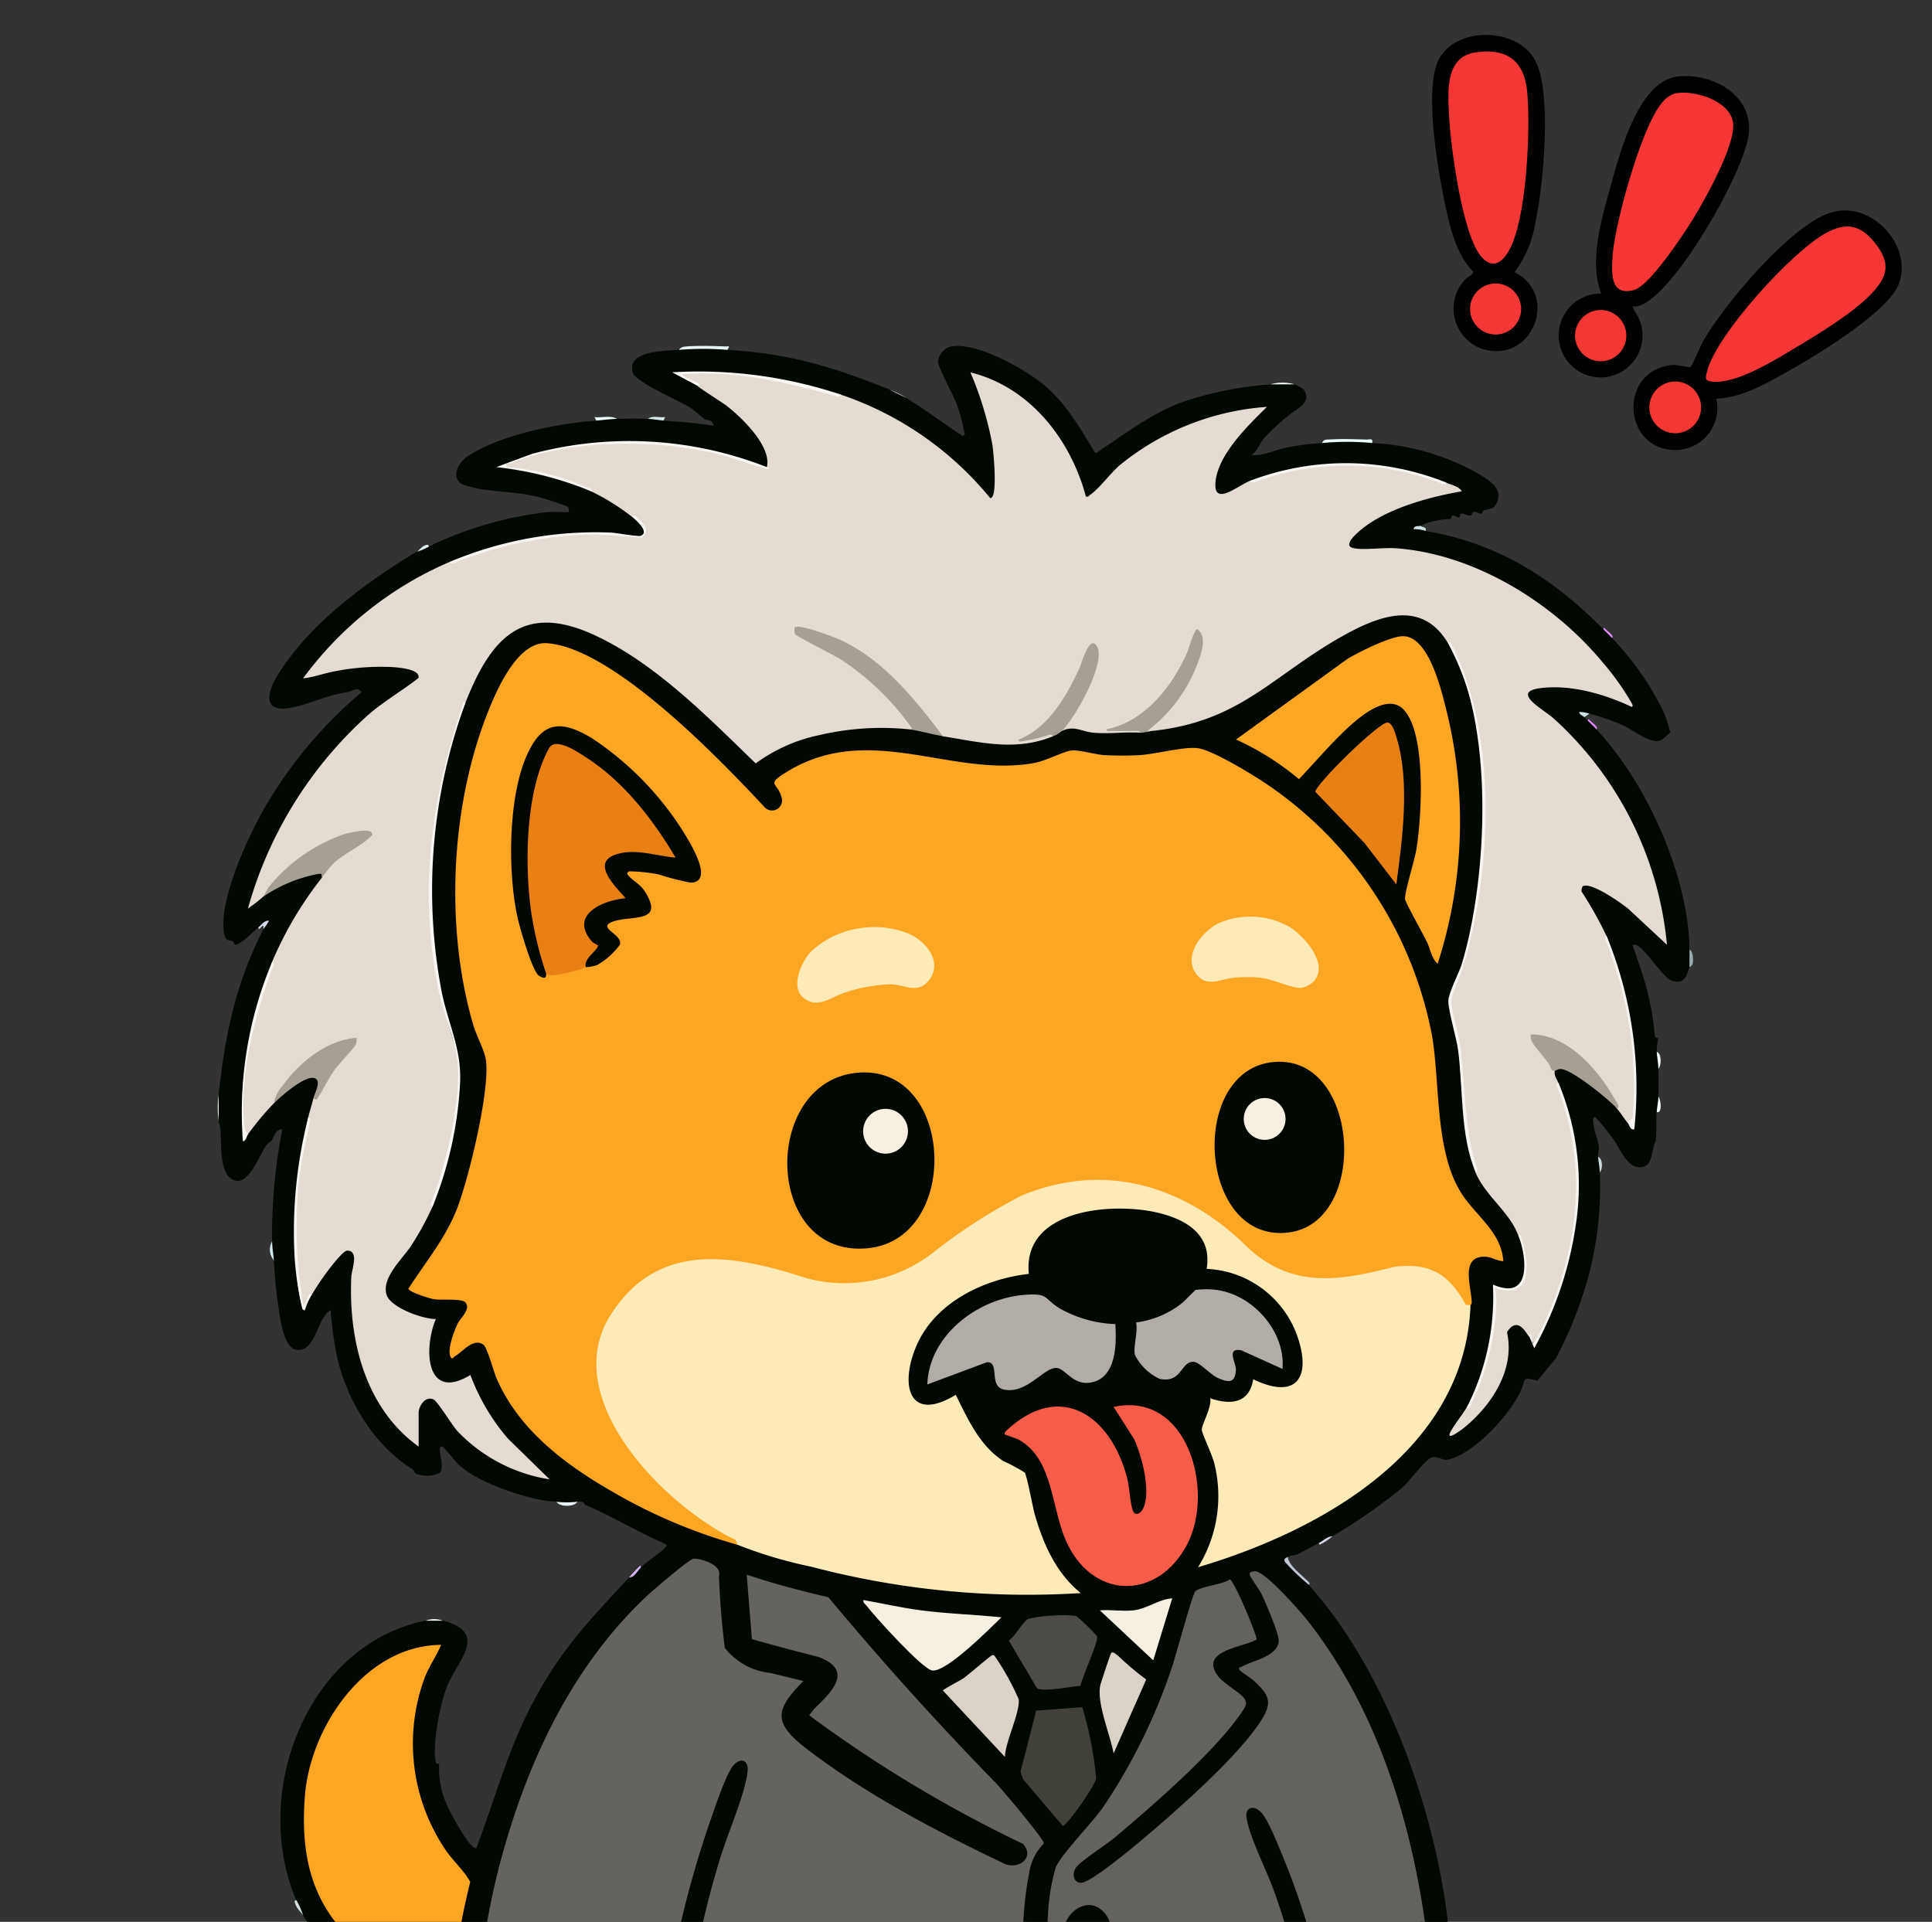 <svg xmlns="http://www.w3.org/2000/svg" xmlns:xlink="http://www.w3.org/1999/xlink" width="189" height="188" viewBox="0 0 189 188">
  <rect x="0" y="0" width="189" height="188" fill="#333333" stroke="none"/>
  <defs>
    <clipPath id="clip-path">
      <rect id="Rechteck_5340" data-name="Rechteck 5340" width="189" height="188" transform="translate(16646.992 -676.499)" fill="#ecd7f8"/>
    </clipPath>
  </defs>
  <g id="Gruppe_maskieren_212" data-name="Gruppe maskieren 212" transform="translate(-16646.992 676.499)" clip-path="url(#clip-path)">
    <g id="Gruppe_12147" data-name="Gruppe 12147">
      <g id="Gruppe_12119" data-name="Gruppe 12119">
        <g id="Gruppe_12017" data-name="Gruppe 12017" transform="translate(16799.445 -669.058)">
          <path id="Pfad_28211" data-name="Pfad 28211" d="M889,50.3c.209.578.572.9.763,1.528a4.1,4.1,0,1,1-3.824-2.781c-1.2-3.113,0-7.177.874-10.316.892-3.225,2.715-10.462,6.6-10.914,3.352-.39,7.379,1.772,6.966,5.577-.4,3.7-7.117,15.474-10.589,16.8a1.657,1.657,0,0,1-.8.109Z" transform="translate(-881.755 -27.769)"/>
          <path id="Pfad_28212" data-name="Pfad 28212" d="M924.143,39.1c1.867-.38,5.4.679,5.708,2.854.3,2.09-2.764,7.573-3.945,9.474-.926,1.491-4.207,6.487-5.754,6.9-2.292.607-2.187-1.573-2.095-3.207.177-3.13,2.849-12.878,4.876-15.143a2.567,2.567,0,0,1,1.21-.876Z" transform="translate(-912.766 -37.396)" fill="#f43735"/>
          <circle id="Ellipse_125" data-name="Ellipse 125" cx="2.508" cy="2.508" r="2.508" transform="translate(1.629 22.883)" fill="#f33834"/>
        </g>
        <g id="Gruppe_12018" data-name="Gruppe 12018" transform="translate(16787.092 -673.082)">
          <path id="Pfad_28213" data-name="Pfad 28213" d="M804.528,23.2c4.5,2.282,1.625,9.122-3.229,7.472a4.152,4.152,0,0,1-1.573-6.78c.2-.217.811-.459.76-.742-1.766-1.818-2.338-4.615-2.842-7.037-.678-3.255-1.84-10.358-.691-13.345,1.417-3.684,7.979-3.7,9.684-.1,1.554,3.28.707,12.153-.093,15.8a10.876,10.876,0,0,1-2.016,4.723Z" transform="translate(-796.468 0.011)"/>
          <path id="Pfad_28214" data-name="Pfad 28214" d="M810.138,11.249c3.065-.443,4.762.846,5.035,3.927.319,3.574-.045,12.367-1.782,15.451-.653,1.16-1.565,1.86-2.664.671-1.9-2.05-3.048-10.846-3.2-13.763-.12-2.363-.458-5.845,2.606-6.287Z" transform="translate(-805.865 -9.545)" fill="#f33734"/>
          <circle id="Ellipse_126" data-name="Ellipse 126" cx="2.497" cy="2.497" r="2.497" transform="translate(3.712 24.314)" fill="#f33835"/>
        </g>
        <g id="Gruppe_12019" data-name="Gruppe 12019" transform="translate(16806.787 -655.911)">
          <path id="Pfad_28215" data-name="Pfad 28215" d="M940.534,136.938a4.108,4.108,0,0,1-4.5,4.989c-4.683-.482-4.973-7.728.161-8.29.516-.057,1.705.285,1.844.185.11-.078.962-2.073,1.175-2.447,2.047-3.614,8.5-11.3,12.413-12.61,4.043-1.357,8.234,3.243,6.732,7.01-1.1,2.747-8.225,7.043-10.917,8.545C945.3,135.517,943.046,136.811,940.534,136.938Z" transform="translate(-932.43 -118.522)"/>
          <path id="Pfad_28216" data-name="Pfad 28216" d="M997.643,135.851c-1.733,1.857-5.109,3.916-7.331,5.25-2.061,1.239-5.886,3.648-8.262,3.417-.813-.078-.726-.342-.529-1.086.95-3.587,8.3-11.654,11.58-13.442,1.985-1.084,3.371-.843,4.786.917,1.537,1.911,1.378,3.206-.245,4.944Z" transform="translate(-974.296 -127.771)" fill="#f43734"/>
          <circle id="Ellipse_127" data-name="Ellipse 127" cx="2.531" cy="2.531" r="2.531" transform="translate(1.554 16.733)" fill="#f33834"/>
        </g>
      </g>
      <g id="albert" transform="translate(16668.299 -642.664)">
        <path id="Pfad_30087" data-name="Pfad 30087" d="M144.493,750.95c.778-17.148,6.224-38.066,20.765-48.648.309-.224,1.112-.919,1.412-.933.121-.005,2.223.622,2.34.69.467.27.552,1.97.616,2.589.16,1.552-.052,4.34.415,5.658.671,1.884,6.267,2.589,8.019,3.2-1.822,2.134-3.895,3.3-1.091,5.728,3.839,3.328,11,7.329,15.595,9.708a34.238,34.238,0,0,0,5.023,2.409c1.009.174,1.894-.688,1.1-1.493a129.487,129.487,0,0,1-21.051-12.639c-.206-.2-.005-.283.088-.428,1.1-1.731,4.922-3.719.978-5.19-1.037-.386-6.331-1.457-6.67-1.849l-.545-7.044a75.309,75.309,0,0,0,8.557,2.49c5,6.521,11.03,12.15,16.492,18.256.636.712,4.872,5.669,4.78,6.135-.022.115-.719.815-.892,1.132-1.353,2.469-1.225,10.4-1.115,13.405l.513,6.825H165.577a3.908,3.908,0,0,1-.253-1.322c.324-8.1,2.82-16.671,5.526-24.15,1.225-2.917.938-5.936-1.029-1.355-3.391,7.9-4.824,16.782-6.12,25.409a5.3,5.3,0,0,1-.487,1.417H144.49Z" transform="translate(-120.122 -583.06)" fill="#65635f"/>
        <path id="Pfad_30088" data-name="Pfad 30088" d="M255.51,849.95a100.281,100.281,0,0,1,5.057-23.534c.43-1.218,1.559-4.657,2.277-5.482s1.511-.536,1.4.545c-.221,2.211-2.048,6.342-2.75,8.736a87.272,87.272,0,0,0-3.627,19.736Z" transform="translate(-212.415 -682.059)" fill="#010701"/>
        <g id="Gruppe_12145" data-name="Gruppe 12145" transform="translate(-0.005 0.003)">
          <path id="Pfad_30089" data-name="Pfad 30089" d="M67.789,5.116c1.876,1.171,3.644,2.481,5.479,3.711.344-.229.167-.255.14-.469A15.041,15.041,0,0,0,72.684,5.7c-.294-.823-1.867-3.7-1.828-4.17A1.8,1.8,0,0,1,71.962.1c2.5-.638,7.6,2.259,9.492,3.92,2.076,1.823,3.391,4.18,4.809,6.5,2.753-1.8,5.236-3.772,8.348-4.974a34.655,34.655,0,0,1,8.768-1.775,8.786,8.786,0,0,1,2.362,0,5.048,5.048,0,0,1,.857.45c.936,1.343-.644,1.9-1.451,2.591a22.928,22.928,0,0,0-2.37,2.181c-.4.464-.688,1.3-1.253,1.692,1.186.091,2.249-.487,3.4-.727a26.017,26.017,0,0,1,3.512-.452,15.155,15.155,0,0,1,4.693-.189c.071.007.137.088.2.189a23.46,23.46,0,0,1,10.511,3.068c1.024.638,2.41,1.481,1.616,2.9-.337.6-.749.445-1.2.622-.148.059-.135.324-.228.326-.211.007-.491-.229-.806-.179-.132.022-.039.368-.349.361-.275-.007-.609-.226-.837-.194-.113.015-.1.349-.2.361-.224.024-.481-.2-.648-.191-.1,0-.078.341-.2.356a7.323,7.323,0,0,0-2.932.665q-.025.228.506.506c7.031,1.193,12.442,4.6,17.374,9.615a1.6,1.6,0,0,1,.843.843,28.362,28.362,0,0,1,5.091,7.307,14.719,14.719,0,0,1,.616,1.945,9.7,9.7,0,0,1-.855.742c-1.081.481-2.652-.936-3.725-1.42a20.487,20.487,0,0,0-3.318-1.152.906.906,0,0,1-.83-.025c-.027-.017.649.1.324.363.113.116.226.224.337.337a1.6,1.6,0,0,1,.843.843c5.008,5.356,9.05,14.5,9.109,21.591a2,2,0,0,1,0,1.687c-.319.835-.425,1.714-1.737,1.314-.767-.233-2.394-2.8-3.232-3.347a.708.708,0,0,0-.6-.16c.43,1.334.938,2.653,1.3,4.011a26.115,26.115,0,0,1,.87,4.851c.024.317.344.233.339.319a7.124,7.124,0,0,0-.15,1.277,2.278,2.278,0,0,1,.169,1.687c.024.891.025,1.808,0,2.7.084.487.192,1.177-.169,1.518-.052.926,0,1.866-.083,2.785-.489.943-.2,2.714-1.678,2.606-1.206-.088-1.859-1.882-2.486-2.744a22.735,22.735,0,0,0-1.742-2.139c-.344-.127-.2.6-.192.7.091.8.454,1.451.533,2.249.025.248-.11.592-.086.928a1.9,1.9,0,0,1,.169,1.518,33.632,33.632,0,0,1-1.061,9.988,39.7,39.7,0,0,1-3.218,8.169l-1.818,2.222c-1.582-.428-1.139-.138-1.581.872-1.034,2.368-4.586,6.273-7.162,6.843-.572.127-1.115-.442-1.685-.18s-2.157,2.346-2.761,2.9a54.35,54.35,0,0,1-6.86,4.779,6.766,6.766,0,0,1-1.349.675c-.644.337-1.387.757-2.022,1.063-.241.116-.742.137-1.014.287a.635.635,0,0,0,.1.7q1.025,1,1.925,2c7.871,8.738,12.457,22.58,13.662,33.134.294,2.571.55,4.748.676,7.518a4.336,4.336,0,0,1,.169,2.362c.029,1.233-.022,2.476,0,3.711H119.4a3.946,3.946,0,0,1-.224-.531,2.043,2.043,0,0,1-.115-.531c-.374-7.636-.764-14.279-2.744-21.758a59.662,59.662,0,0,0-6.18-15.176c-2.044-3.45-4.969-7.624-8.365-9.662,1.188,2.033,2.572,4.411,2.7,6.818a5.927,5.927,0,0,1-3.65,2.446c4.242,2.613,2.616,4.718-.164,7.859a83.006,83.006,0,0,1-15.132,13.134c-2.362.735-2.093-1.891-.437-2.744a81.721,81.721,0,0,0,9.579-8.048c.908-.875,6.233-6.132,5.963-7a9.81,9.81,0,0,0-2.075-1.775q-3.077-3.112,3.072-4.566a28.18,28.18,0,0,0-2.249-5.182,20.587,20.587,0,0,0-3.07.86l-.445,1.182c-2.284,8.761-5.961,17.777-12.324,24.45-1.462,1.719-1.688,4.909-1.662,7.14.051,4.205.233,8.39.435,12.572l-.192.511H80.1c-.135-.025-.339-.071-.351-.17-.656-5.254-1.032-13.162.02-18.287a5.155,5.155,0,0,1,1.442-2.938c.056-.381-3.967-5.13-4.592-5.811q-8.61-8.82-16.487-18.28c-2.689-.627-5.373-1.321-7.989-2.21l.508,6.312q3.2.908,6.442,1.717c3.6,1.3,1.381,3.439-.351,5.1l-.491.631a127.562,127.562,0,0,0,20.9,12.57c1.186,1.268-.263,2.483-1.667,2.012-6.629-3.154-13.68-6.825-19.611-11.408-3.257-2.517-2.846-3.829-.174-6.528l-3.261-.791a6.487,6.487,0,0,1-4.438-2.453q-.438-3.5-.57-7.019c.341-1.113-1.8-1.737-2.485-1.7-.408.02-4.05,3.156-4.544,3.62-7.127,6.7-11.41,15.6-14.048,24.916-1.918,6.773-2.523,12.877-3.2,19.8a1.605,1.605,0,0,1-.137.459,3.115,3.115,0,0,1-.246.452H22.581c-.057-.285.094-1.2-.017-1.333-.088-.1-2.1-.666-2.574-.884a19.6,19.6,0,0,1-3.659-2.124,23.012,23.012,0,0,1-1.773-2.06,5.912,5.912,0,0,1,.079-1.842c-.039-.067-.874-.4-1.041-.526a24.343,24.343,0,0,1-4.85-5.57,4,4,0,0,1-.675-1.518C3.621,141.619,9.061,127.1,20.723,124.7a5.24,5.24,0,0,1,1.687,0c4.494,1.171,1.528,3.811.476,6.3-.692,1.633-1.55,5.855-1.149,7.594.03.132.322.1.317.184a8.5,8.5,0,0,0,.832,4.091c.263.639,2.186,4.244,2.81,4.1,1.788-4.73,3.089-9.622,5.455-14.114,2.827-5.364,5.484-8.044,9.475-12.369q.612-.526,1.181-1.012c.606-.579,1.957-1.43,2.367-1.936.147-.18.24-.145,0-.344-2.653-1.135-5.146-2.684-7.8-3.807-.231-.1-.007-.39-.808-.322a2.278,2.278,0,0,1-2.024,0,10.053,10.053,0,0,1-1.726-.211c-2.461-.521-6.019-1.744-7.877-3.424-.26-.234-1.395-1.753-1.613-1.759-.614-.019.435,2.028-.26,2.606a3.079,3.079,0,0,1-2.311.044c-.091-.051-.152-.334-.314-.435-3.735-2.306-6.467-6.784-7.407-11.157a34.569,34.569,0,0,1-.59-4.387c-1.339.624-1.452,4.256-3.417,3.851-1.275-.263-1.584-3.509-1.761-4.659-.214-1.392-.29-2.694-.386-4.084a2.866,2.866,0,0,1-.169-1.855,53.109,53.109,0,0,1,1.01-10.964c-.681-.008-.82.8-1.073,1.12-.111.143-.332.214-.489.434-.744,1.053-2,4.728-3.674,3.09-.906-.887-.722-3.549-.838-4.733C.62,76.266.5,76.011.48,75.783v-2.53c.649-5.906,1.648-10.834,4.386-16.193q.225-.562-.506-.169c-.493.413-1.7,1.685-2.274,1.7-.086,0-.047-.251-.218-.337-.422-.213-.725.1-.872-.946-.457-3.24,2.421-9.414,4.07-12.27a43.255,43.255,0,0,1,9.411-11.165c-.428-.6-.948-.064-1.329-.01-2.137.3-3.691,1.181-5.575,1.537-2.9.548-2.318-1.6-1.258-3.283,3.164-5.04,8.569-8.974,13.564-11.992a2.3,2.3,0,0,1,1.181-.506,36.187,36.187,0,0,1,11.725-3.372c.351-.032,1.871.067,1.938,0a.561.561,0,0,0-.1-.52,27.106,27.106,0,0,0-2.765-.914c-1.994-.518-3.895-.5-5.8-.806-.26-.042-1.213-.282-1.462-.364-1.468-.489-.838-2.119.228-2.824,3.225-2.134,8.785-3.218,12.6-3.509a3.207,3.207,0,0,1,2.024-.169c1-.029,2.043-.035,3.036,0,.469-.1,1.2-.154,1.518.169,1.646.118,3.252.243,4.892.5C48.8,7.148,48.3,7.351,48,7.143c-.381-.265-.975-.854-1.435-1.134-1.056-.641-5.3-2.486-5.566-3.384C40.341.433,44.253.489,45.518.386a10.363,10.363,0,0,1,4.723,0C56.369.764,60.487,2.029,66.1,4.266l1.687.843Z" transform="translate(-0.398 -0.005)" fill="#010701"/>
          <g id="Gruppe_12144" data-name="Gruppe 12144" transform="translate(0 0)">
            <path id="Pfad_30090" data-name="Pfad 30090" d="M267.51.39c.221-.344.572-.32.921-.346C269.5-.03,270.9.009,271.983.053c.415.017.55-.12.251.337a28.489,28.489,0,0,0-4.723,0Z" transform="translate(-222.385 -0.003)" fill="#e5f5f4"/>
            <path id="Pfad_30091" data-name="Pfad 30091" d="M640.51,54.4c.118-.388.435-.326.751-.347,1.083-.073,2.458-.027,3.559.01.326.01.676-.172.582.337A26.183,26.183,0,0,0,640.51,54.4Z" transform="translate(-532.467 -44.901)" fill="#ecfdfd"/>
            <path id="Pfad_30092" data-name="Pfad 30092" d="M853.506,351.987c0-.562.005-1.125,0-1.687.354.019.376,1.026.329,1.263A.532.532,0,0,1,853.506,351.987Z" transform="translate(-709.534 -291.211)" fill="#98acae"/>
            <path id="Pfad_30093" data-name="Pfad 30093" d="M717.679,961.662c-.02-.832-.135-1.606-.169-2.362C718.084,959.656,717.923,961.137,717.679,961.662Z" transform="translate(-596.478 -797.484)" fill="#f4fdfd"/>
            <path id="Pfad_30094" data-name="Pfad 30094" d="M.082,436.83a9.278,9.278,0,0,1,0-2.53Z" transform="translate(0.005 -361.042)" fill="#f1fefc"/>
            <path id="Pfad_30095" data-name="Pfad 30095" d="M220.7,41.334c-.744.02-1.334.116-2.024.169l-.169-.336C219.2,41.253,220.133,40.96,220.7,41.334Z" transform="translate(-181.651 -34.199)" fill="#ebfdfc"/>
            <path id="Pfad_30096" data-name="Pfad 30096" d="M391.2,26.143,389.51,25.3A8.526,8.526,0,0,1,391.2,26.143Z" transform="translate(-323.806 -21.033)" fill="#d6dbe9"/>
            <path id="Pfad_30097" data-name="Pfad 30097" d="M198.534,670.3c-.248.531-1.79.525-2.024,0A8.551,8.551,0,0,0,198.534,670.3Z" transform="translate(-163.362 -557.233)" fill="#e6f2f3"/>
            <path id="Pfad_30098" data-name="Pfad 30098" d="M612.872,21.443H610.51A4.3,4.3,0,0,1,612.872,21.443Z" transform="translate(-507.527 -17.682)" fill="#f0fdfd"/>
            <path id="Pfad_30099" data-name="Pfad 30099" d="M639.859,690.3a5.992,5.992,0,0,1-1.267.84l-.083-.165C638.923,690.759,639.318,690.334,639.859,690.3Z" transform="translate(-530.804 -573.86)" fill="#d9d4e6"/>
            <path id="Pfad_30100" data-name="Pfad 30100" d="M30.635,521.156a1.63,1.63,0,0,1-.169-1.856C30.485,519.981,30.591,520.528,30.635,521.156Z" transform="translate(-25.15 -431.704)" fill="#d1e8ea"/>
            <path id="Pfad_30101" data-name="Pfad 30101" d="M804.353,164.329c-.24-.256-.575-.57-.843-.843l.084-.165C803.746,163.575,804.671,164.121,804.353,164.329Z" transform="translate(-667.972 -135.771)" fill="#e389fb"/>
            <path id="Pfad_30102" data-name="Pfad 30102" d="M834.679,410.987c-.017-.634-.132-1.135-.169-1.687C835.024,409.514,834.965,410.629,834.679,410.987Z" transform="translate(-693.743 -340.259)" fill="#f5fdfd"/>
            <path id="Pfad_30103" data-name="Pfad 30103" d="M834.679,435.3c.263.342.378,1.721-.169,1.518C834.535,436.369,834.664,435.872,834.679,435.3Z" transform="translate(-693.743 -361.873)" fill="#f4fefd"/>
            <path id="Pfad_30104" data-name="Pfad 30104" d="M122.2,738.549H120.51A2.419,2.419,0,0,1,122.2,738.549Z" transform="translate(-100.181 -613.843)" fill="#ecfcfa"/>
            <path id="Pfad_30105" data-name="Pfad 30105" d="M116.691,115.508a4.306,4.306,0,0,1-1.181.506c.263-.159.6-.685,1.086-.666Z" transform="translate(-96.025 -95.891)" fill="#ddeff0"/>
            <g id="Gruppe_12143" data-name="Gruppe 12143" transform="translate(2.343 2.518)">
              <path id="Pfad_30106" data-name="Pfad 30106" d="M620.929,705a24.932,24.932,0,0,1-2.284-2.19c-.17-.327.015-.374.26-.509.133.845,1.164,1.587,1.771,2.193C620.753,704.57,621.266,704.928,620.929,705Z" transform="translate(-516.578 -586.353)" fill="#bfc7d5"/>
              <path id="Pfad_30107" data-name="Pfad 30107" d="M800.679,471.818c-.02-.563-.133-1.009-.169-1.518C801,470.487,800.976,471.5,800.679,471.818Z" transform="translate(-667.821 -393.487)" fill="#c9d8d8"/>
              <g id="Gruppe_12135" data-name="Gruppe 12135">
                <path id="Pfad_30108" data-name="Pfad 30108" d="M23.51,333.98c.283-.238.557-.693,1.012-.673.078.076-.439.71-.506.842.051-.562-.113-.312-.422,0Z" transform="translate(-21.886 -279.602)" fill="#d3d7ea"/>
                <path id="Pfad_30109" data-name="Pfad 30109" d="M249.51,41.343c.4-.359,1.157-.1,1.687-.167l-.169.336c-.511-.037-.955-.148-1.518-.169Z" transform="translate(-209.764 -36.726)" fill="#d2e6e7"/>
                <path id="Pfad_30110" data-name="Pfad 30110" d="M694.185,104.3c.243.2.617.1.506.506a3.608,3.608,0,0,0-1.181-.17C693.566,104.239,694,104.379,694.185,104.3Z" transform="translate(-578.87 -89.225)" fill="#cddfe0"/>
                <path id="Pfad_30111" data-name="Pfad 30111" d="M795.353,217.329c-.251-.268-.572-.567-.843-.843l.084-.165C794.746,216.575,795.671,217.121,795.353,217.329Z" transform="translate(-662.833 -182.349)" fill="#e48afc"/>
                <path id="Pfad_30112" data-name="Pfad 30112" d="M790.522,212.441l-.506.337c-.142-.147-.471-.24-.506-.5A2.91,2.91,0,0,1,790.522,212.441Z" transform="translate(-658.676 -178.98)" fill="#d1e4e5"/>
                <path id="Pfad_30113" data-name="Pfad 30113" d="M72.789,17.478A32.192,32.192,0,0,1,87.38,27.6c.768,0,.309-4.583.2-5.261a33.629,33.629,0,0,0-2.144-7.048c5.818,1.439,9.789,6.533,11.3,12.143.255.069.28-.067.422-.165.891-.614,1.963-2.093,2.861-2.874a25.586,25.586,0,0,1,14.427-5.728c-1.812,1.786-4.691,4.561-5.017,7.211s2.09.543,3.33.04a28.555,28.555,0,0,1,19.23.169c.508.216,1.225.349,1.518.842-3.254.558-7.722,1.764-10.2,4.055-.383.353-1.4,1.317-.342,1.513s2.839-.081,4.047,0c7.722.533,15.5,5.356,20.323,11.221a25.5,25.5,0,0,1,2.8,3.944c.052.115.172.315-.015.353-2.665-1.268-6.1-2.25-9.065-1.81-2.734.407.52,2.11,1.392,2.9a34.131,34.131,0,0,1,11.13,22.183l-3.8-3.537c-.715-.567-3.649-2.662-4.448-2.181a.968.968,0,0,0-.106.506,36.844,36.844,0,0,1,2.449,4.369c1.906,5.587,3.379,11.867,2.64,17.911-.047.388-.282.579-.616.307-.332-.413-.7-1.005-1.012-1.349-1.783-3-4.278-6.558-8.1-6.9a18.093,18.093,0,0,1,2.026,3.193c-.1.479.187.794.337,1.181,3.245,8.485,1.955,17.988-2.383,25.678a2.323,2.323,0,0,0-.484-.882c-.169-.03-1.022-2.156-2.152-.4.8,3.611-1.432,7.053-4.087,9.259-.138.116-1.732,1.371-1.518.676.157-.513,1.326-1.958,1.685-2.618,1.933-2.933,2.884-7.859,2.616-11.784,3.839,1.5,3.4-3.129,2.444-4.915-.86-2.383-3.229-3.907-4.217-6.241a62.183,62.183,0,0,1-1.579-11.865l-.191-1.149c-.919-2.712-.985-4.843.589-7.23,2.383-10.128,3.539-22.151-1.518-31.543-2.663-4.458-7.091-2.539-10.679-.474-6.668,3.839-9.784,8.195-18.334,9.077q-1.349.192.941-1.667c1.81-1.918,4-5,3.618-7.707-1.382,3.546-3.4,7.27-7.14,8.976q1.645-.152,1.569.565c-1.5-.1-3.153.133-4.635,0-1.189-.11-1.918-.751-3.124-.165l-.111-.206a25.668,25.668,0,0,0,2.922-5.281c.919-2.459.385-4.374-.786-.506-1.135,2.427-2.491,4.9-4.764,6.435l1.682-.4c.273.007.3.206.213.469-3.708,1.508-7.086.58-10.8,0l-.816-.52a30.333,30.333,0,0,0-8.053-7.9c-.654-.427-4.639-2.149-5.315-1.913a.453.453,0,0,0,.007.162A33.936,33.936,0,0,1,76.5,45.9c.882.823,2.952,2.82,3.365,3.849.211.526,0,.508-.5.454a26.674,26.674,0,0,0-8.773.589,15.908,15.908,0,0,0-6.157,2.756c-4.662-4.514-9.886-9.871-15.878-12.6-7.009-3.191-10.1.477-12.543,6.724A50.331,50.331,0,0,0,35.151,81.6a15.852,15.852,0,0,1,.088,5.236,53.234,53.234,0,0,1-2.432,10.094,29.062,29.062,0,0,1-2.056,3.763c-.857,1.319-2.962,3.171-2.422,4.85.395,1.231,3.564,2.382,4.816,2.353-1.225,2.888-1,8.137,3.379,5.474a20.34,20.34,0,0,0,3.7,6.253l4.052,3.959a15.824,15.824,0,0,1-9.024-4.72c-.528-.584-1.93-2.895-2.319-3.087-.813-.4-1.474.638-1.474,1.312v3.289c-5.226-3.755-6.877-10.428-6.585-16.622.032-.693.8-2.547-.415-2.55-.388,0-1.7,1.729-2.011,2.149-.5.678-1.014,1.454-1.449,2.178a2.7,2.7,0,0,0-.705,1.188c-.108-.02-.2-.049-.216-.1-.558-1.57-.648-4.912-.69-6.7a57.62,57.62,0,0,1,1.274-11.764c.15-.612.349-1.233.506-1.855a.873.873,0,0,1,.157-.159c.162-.12.069.071.074.061a21.228,21.228,0,0,1,3.628-5.367c-3.429.363-5.934,3.3-7.741,5.971a27.62,27.62,0,0,0-2.53,3.036c-.18.066-.339.042-.359-.113-.793-5.668,1.026-11.5,2.721-16.755a35.8,35.8,0,0,1,4.892-8.265c-.153-.567.408-1.223.908-1.645q1.791-1.283,3.571-2.572c-4.2.017-7.5,3.193-10.214,6.071a15.408,15.408,0,0,1-1.516,1.181,39.787,39.787,0,0,1,11.717-18.9c1.547-1.36,3.35-2.385,4.964-3.652.234-.884-2.016-1.032-2.591-1.073a23.707,23.707,0,0,0-5.521.4c-1.076.194-2.1.59-3.173.707A34.772,34.772,0,0,1,34.49,33.836a38.966,38.966,0,0,1,18.746-2.483c.9-.385-.228-1.84-.865-1.9a22.1,22.1,0,0,0-4.048-2.53c-2.488-1.382-5.632-1.921-8.507-2.375-.182-.5,4.333-1.6,5.1-1.749a37.807,37.807,0,0,1,20.677,1.882l-.067-.12c.479-2.014-2.407-4.8-3.9-5.971-.435-.341-2.773-1.8-2.851-1.957l-.039-.2c-.288-.017-2.049-.965-1.565-1.083,5.315-.38,10.57.877,15.6,2.124Z" transform="translate(-14.151 -15.222)" fill="#e4dcd2"/>
                <path id="Pfad_30114" data-name="Pfad 30114" d="M348.934,173.566c-1.118-.175-2.262-.536-3.374-.675.523.056.317-.1.135-.388a25.885,25.885,0,0,0-6.727-6.43c-.643-.412-4.379-2.269-4.5-2.495a1.594,1.594,0,0,1-.037-.639c.373-.4,3.848.931,4.447,1.2C343.07,166.058,346.221,169.959,348.934,173.566Z" transform="translate(-280.343 -137.911)" fill="#a59f94"/>
                <path id="Pfad_30115" data-name="Pfad 30115" d="M32.245,285.734c.089-.5-.24-.351-.565-.317a14.377,14.377,0,0,0-5.17,2.173l.439-.827a16.363,16.363,0,0,1,7.4-5.249c.432-.127,2.969-.786,2.785.084-1.107,1.123-2.771,1.768-3.885,2.864A15.989,15.989,0,0,0,32.245,285.734Z" transform="translate(-24.38 -236.248)" fill="#a6a094"/>
                <path id="Pfad_30116" data-name="Pfad 30116" d="M518.879,174.438a.806.806,0,0,0-.408-.175c-.791-.005-1.587.039-2.377.007-.2-.008-.627.127-.587-.167,3.708-.752,6.371-4.134,7.837-7.429.187-.422.732-2.355,1.017-2.353,1.167.764.218,2.913-.224,3.989a14.555,14.555,0,0,1-4.382,5.742c-.425.364-.133.182.137.218a5.4,5.4,0,0,1-1.012.169Z" transform="translate(-430.89 -139.12)" fill="#a59f94"/>
                <path id="Pfad_30117" data-name="Pfad 30117" d="M468.723,181.019a2.535,2.535,0,0,1-.843.506c-.256-.282-.491-.073-.756-.005a15.263,15.263,0,0,1-2.076.464c-.186.02-.577.2-.54-.118,2.959-1.2,4.642-4.219,5.933-6.973.2-.423.948-3.25,1.668-2.233,1.086,1.535-2.134,7.174-3.384,8.36Z" transform="translate(-388.494 -145.871)" fill="#a69f94"/>
                <path id="Pfad_30118" data-name="Pfad 30118" d="M769.891,406.558c-.879-.962-4.173-3.623-5.359-3.851-.39-.076-.491.1-.714.14-.462.076-.393-.386-.668-.766-.351-.486-1.424-1.724-1.606-2.105a1.236,1.236,0,0,1-.089-.67c3.612-.059,6.675,3.547,8.294,6.464.1.174.481.661.14.788Z" transform="translate(-635.347 -334.468)" fill="#a6a094"/>
                <path id="Pfad_30119" data-name="Pfad 30119" d="M32.5,407.71a3.476,3.476,0,0,1,.874-1.741c1.616-2.279,4.359-4.484,7.221-4.669a1.2,1.2,0,0,1-.088.67c-.154.324-1.665,1.9-2.073,2.481-.6.843-.99,1.705-1.515,2.534-.17.27-.191.511-.541.218.138-.55.781-1.651.165-1.943-.892-.425-3.38,1.788-4.045,2.449Z" transform="translate(-29.36 -336.126)" fill="#a6a094"/>
                <path id="Pfad_30120" data-name="Pfad 30120" d="M125.976,206.57a53.152,53.152,0,0,0-2.279,28.34c.648,3.08,1.908,5.46,1.781,8.694a37.161,37.161,0,0,1-2.707,12.221c-.351-.159-.059-.521.022-.737,1.385-3.7,3.04-10.472,2.3-14.318-.381-1.979-1.312-4.112-1.734-6.194-1.933-9.532-.744-18.611,2.33-27.709.039-.113.13-.72.292-.3Z" transform="translate(-104.11 -174.12)" fill="#f8f6f4"/>
                <path id="Pfad_30121" data-name="Pfad 30121" d="M188,57.713c0,.008.327.125.084.17-1.66-.354-3.256-1.066-4.941-1.469-6.1-1.462-14.367-1.437-20.243.919-.255.1-.457-.1-.369.38a23.925,23.925,0,0,1,7.749,1.95c.052.02.958.268.514.413a33.735,33.735,0,0,0-9.276-2.363l3.505-1.3A36.771,36.771,0,0,1,188,57.717Z" transform="translate(-136.616 -48.373)" fill="#f8f6f3"/>
                <path id="Pfad_30122" data-name="Pfad 30122" d="M715.028,203.507c-.157.228-.214.17-.169-.169,2.527-8.367,3.261-23.656-1.349-31.375.245-.226.346.169.427.331C718.371,181.088,717.769,194.289,715.028,203.507Z" transform="translate(-595.496 -145.418)" fill="#f8f5f3"/>
                <path id="Pfad_30123" data-name="Pfad 30123" d="M763.378,427.3a26,26,0,0,1,1.854,12.734,35.637,35.637,0,0,1-4.217,13.243l-.5-1.181c.012,0,.054-.268.167-.169a4.4,4.4,0,0,1,.172.843c.273.278,2.072-4.129,2.195-4.467,2.456-6.8,2.867-13.439.356-20.267C763.32,427.821,763.025,427.46,763.378,427.3Z" transform="translate(-634.568 -357.741)" fill="#f6f4f1"/>
                <path id="Pfad_30124" data-name="Pfad 30124" d="M134.51,102.883a36.553,36.553,0,0,1,15.778-2.874c.521.022,2.579.4,2.839.331,1.044-.3-.386-1.552-.737-1.842.138-.395.46.035.594.165.584.57,1.162,1.164.307,1.83l-4.519-.315a38.662,38.662,0,0,0-13.525,2.682c-.216.076-.572.38-.735.022Z" transform="translate(-114.163 -84.265)" fill="#f6f4f1"/>
                <path id="Pfad_30125" data-name="Pfad 30125" d="M715.152,358.46c-.285.958-1.209,2.738-1.187,3.618.027,1.022.663,2.869.828,4.077.55,4.006.358,7.839,1.545,11.782.067.223.321.612-.005.762-1.523-3.6-1.221-8.038-1.707-11.872-.167-1.314-.978-3.91-.966-4.915.008-.756,1.061-2.755,1.324-3.623l.169.169Z" transform="translate(-595.62 -300.371)" fill="#f6f4f1"/>
                <path id="Pfad_30126" data-name="Pfad 30126" d="M45.518,447.3c.319.16.106.57.061.816-.39,2.07-.882,4.077-1.071,6.186a48.179,48.179,0,0,0,.506,11.384c.251-.008.305-.466.412-.681.04-.081.309-.7.43-.329a6.45,6.45,0,0,0-.676,1.518c-.056.042-.218-.1-.253-.165a31.113,31.113,0,0,1-.764-5.308A45.144,45.144,0,0,1,45.518,447.3Z" transform="translate(-39.003 -374.367)" fill="#f6f5f2"/>
                <path id="Pfad_30127" data-name="Pfad 30127" d="M729.57,515.575c.157-.422.26.186.294.3.751,2.464,1.031,5.99-2.655,4.767a4.6,4.6,0,0,1,.175,1.086,24.676,24.676,0,0,1-2.448,10.22c-.044.083-.3.705-.427.332a23.847,23.847,0,0,0,2.532-11.976c3.684,1.618,3.372-2.392,2.528-4.723Z" transform="translate(-604.64 -431.002)" fill="#f8f6f1"/>
                <path id="Pfad_30128" data-name="Pfad 30128" d="M804.676,342.3a39.135,39.135,0,0,1,2.7,18.891c-.422.108-.447-.388-.675-.673l.508-.418a38.351,38.351,0,0,0-2.51-17.062C804.619,342.821,804.324,342.46,804.676,342.3Z" transform="translate(-671.143 -287.079)" fill="#f5f3f0"/>
                <path id="Pfad_30129" data-name="Pfad 30129" d="M617.748,69.916c-.164.358-.521.054-.735-.022a25.723,25.723,0,0,0-17.728-.14c-.219.076-.621.309-.764-.007a26.328,26.328,0,0,1,19.23.169Z" transform="translate(-499.903 -59.058)" fill="#f6f5f2"/>
                <path id="Pfad_30130" data-name="Pfad 30130" d="M280.041,17.184c-.165.322-.563.12-.81.052-4.888-1.358-9.551-2.419-14.709-2.075.2.518,1.535.72,1.683,1.095.037.093-.17.076-.165.084l-2.53-1.348A43.888,43.888,0,0,1,280.041,17.184Z" transform="translate(-221.403 -14.929)" fill="#f8f7f4"/>
                <path id="Pfad_30131" data-name="Pfad 30131" d="M14.5,374.168c-.15.2-.177.607-.5.675A37.884,37.884,0,0,1,16.857,357.3c.351.159.059.521-.022.737-1.694,4.527-3.217,10.517-2.685,15.38A1.243,1.243,0,0,0,14.5,374.168Z" transform="translate(-13.884 -299.548)" fill="#f8f6f3"/>
              </g>
              <g id="Gruppe_12142" data-name="Gruppe 12142" transform="translate(5.173 25.88)">
                <g id="Gruppe_12140" data-name="Gruppe 12140" transform="translate(11.13)">
                  <path id="Pfad_30132" data-name="Pfad 30132" d="M610.244,200.395c-.574-.457-.719-1.407-1.034-2.085s-2.139-3.912-2.164-4.249c-.047-.663.958-3.863,1.127-4.934.491-3.122.977-11.094-1.211-13.535-1.385-1.547-3.689.147-4.9,1.182-1.867,1.594-3.684,3.778-5.393,5.568a26.771,26.771,0,0,0-6.157-3.88l10.912-7.893c1.132-.678,4.151-2.181,5.383-2.213,2.51-.066,3.757,5.133,4.234,7.036a45.234,45.234,0,0,1-.8,25Z" transform="translate(-509.546 -168.356)" fill="#fda623"/>
                  <g id="Gruppe_12136" data-name="Gruppe 12136" transform="translate(18.064 52.882)">
                    <path id="Pfad_30133" data-name="Pfad 30133" d="M303.459,494.417c-.5,14.2-14.6,22.07-26.652,25.638a13.2,13.2,0,0,0,1.6-10.121c-.2-.87-1.193-2.884-1.23-3.315-.04-.469,1.031-2.319.808-3.094,2,.68,3.836.521,4.217-1.855,4.563,2.184,5.742-.56,4.175-4.6a9.865,9.865,0,0,0-8.729-6.2c.557-3.35-2.007-4.856-4.86-5.514-4.409-1.017-13.172-.336-12.535,6.005-4.425.5-9.22,2.814-11.027,7.107-1.594,3.789-.712,7.5,3.878,4.723,1.189,2.388,2.331,4.961,4.652,6.476a17.739,17.739,0,0,1,2.087,1.118c.255.378.788,3.421,1.019,4.21.85,2.891,2.088,5.653,4.47,7.589a82.83,82.83,0,0,1-26.35-2.577,43.556,43.556,0,0,1-7.218-2.144c-8.812-4.2-20.613-17.192-9.865-25.8,5.259-4.215,10.485-2.277,16.106-.762,9,2.426,12.187-2.53,18.973-6.666a19.52,19.52,0,0,1,18.983-.59c4.119,2.223,7.2,6.931,12.272,7.462,4.311.452,9.434-3.264,13.252.243a25.64,25.64,0,0,1,1.967,2.672Z" transform="translate(-217.619 -481.861)" fill="#fdeab6"/>
                    <path id="Pfad_30134" data-name="Pfad 30134" d="M456.354,617.173c-.076-.079-.017-.233.108-.349,5.352-5.028,10.312-1.422,11.857,4.666.214.842.3,2.581.555,3.156.277.617.816.17,1.014-.261.773-1.692-.143-5.106-.906-6.763l-2-3.144c7.289-1.567,9.934,8.282,7.171,13.5-2.788,5.261-8.854,5.428-11.587.111-1.758-3.418-1.324-8.363-4.809-10.372-.337-.194-1.349-.486-1.4-.54Z" transform="translate(-416.055 -591.969)" fill="#f65c48"/>
                    <path id="Pfad_30135" data-name="Pfad 30135" d="M429.906,553.008c.135,1.942.113,5.2-2.316,5.7-1.879.386-2.574-1.449-3.507-1.41-1.255.051-2.839,2.552-5.055,2.119-1.572-.307-.354-2.753-1.689-2.677l-5.819,2.174c.157-4.834,4.968-8.436,9.532-8.768,2.367-.172,1.8.32,3.4,1.317A11.9,11.9,0,0,0,429.906,553.008Z" transform="translate(-378.812 -538.598)" fill="#b1ada6"/>
                    <path id="Pfad_30136" data-name="Pfad 30136" d="M546.122,554.872l-4.006-1.813c-1.562-.32-.525,1.24-.555,1.883-.064,1.366-.749,1.28-1.791.8-.7-.319-1.768-1.532-2.333-1.565-1.29-.074-1.127,2.119-3.335,1.665a5.162,5.162,0,0,1-2.41-2.318c-.216-.7.317-2.348.1-3.2a9.049,9.049,0,0,0,4.458-1.866c.28-.209,1.29-1.289,1.38-1.319a8.182,8.182,0,0,1,1.827-.025c3.664.368,6.975,4.033,6.663,7.758Z" transform="translate(-478.669 -536.074)" fill="#b1ada6"/>
                  </g>
                  <path id="Pfad_30137" data-name="Pfad 30137" d="M644.488,234.263l-3.117-4.05-4.8-5c-.1-.612,6.059-6.69,7.017-6.784.521-.052.823,1.144.943,1.535C645.837,224.273,645.078,229.863,644.488,234.263Z" transform="translate(-547.839 -209.984)" fill="#e88114"/>
                  <g id="Gruppe_12139" data-name="Gruppe 12139" transform="translate(0 0.676)">
                    <path id="Pfad_30138" data-name="Pfad 30138" d="M142.745,260.574a52.693,52.693,0,0,1-12.258-5.2c-4.622-2.653-9.176-6.069-11.334-11.1-.282-.66-.919-3.021-1.275-3.277-.978-.705-2.029.683-2.78,1.127-.167.1-.273.371-.44.069-.369-.666.378-2.637.729-3.325.263-.518,1.272-1.333.724-2.007-.331-.407-2.324-.2-3.062-.314-.415-.064-2.443-.685-2.518-1.032,1.628-2.515,3.541-4.814,4.678-7.621,1.184-2.92,3.352-11.865,2.9-14.79-.138-.9-.924-2.356-1.215-3.34-2.933-9.94-2.218-22.632,2.039-32.124.862-1.923,2.69-5.438,5.15-5.268,6.491.45,16.993,11.428,21.352,16.1a.981.981,0,0,0,1.587-1.068c-.347-1.392-1.543-1.149.4-2.365,8.156-5.111,16.182.535,24.351-.951,1.108-.2,2.911-1.15,3.638-1.223s2.316.4,3.185.452a32.708,32.708,0,0,0,3.379.008c1.64-.084,4.295-.833,5.73-.688s5.55,2.667,6.882,3.579a38.348,38.348,0,0,1,16.087,24.565c.823,4.883.231,11.566,3.051,15.672,1.424,2.071,3.741,3.627,3.92,6.369-.712-.019-1.137-.46-1.943-.433-2.3.076-1.145,3.026-1.15,4.522a.337.337,0,0,1-.113.216l-.457-.03c-1.67-3.036-3.51-4.126-6.975-3.726-5.251,1.339-9.976,2.233-14.4-1.92-6.046-5.993-14.007-8.449-22.17-5a53.921,53.921,0,0,0-8.454,5.44,14.114,14.114,0,0,1-12.493,2.6c-7.056-2.281-14.52-3.76-19.182,3.608-5.173,8.174,5.3,18.671,12.231,22l.211.477Z" transform="translate(-110.53 -172.365)" fill="#fda623"/>
                    <path id="Pfad_30139" data-name="Pfad 30139" d="M179.717,251.711a2.261,2.261,0,0,1-.337-.309,1.076,1.076,0,0,1-.228-.346,35.257,35.257,0,0,1-.987-17.212c.26-1.231,1.054-4.678,2.328-4.949,2.12-.452,7.125,4.435,8.272,5.754.945,1.086,3.353,4.048,3.731,5.256.167.531.032.584-.487.72l-2.79-.444c-4.136-.361-4.224,1.11-1.673,3.671.277.336.174.612-.221.788-2.264.172-5.239,1.963-2.389,3.983l.143.415a15.5,15.5,0,0,1-1.483,2,12.893,12.893,0,0,1-3.342.8,1.539,1.539,0,0,1-.538-.123Z" transform="translate(-166.226 -219.335)" fill="#e88014"/>
                    <path id="Pfad_30140" data-name="Pfad 30140" d="M177.426,244.216c-.3-.789,1.186-1.678,1.182-2.107,0-.084-.428-.216-.6-.413-2.243-2.589,1.036-4.015,3.3-4.229-.956-1.108-3.423-3.431-.978-4.266,1.888-.643,3.961.138,5.868.3-2.147-3.633-4.983-7.328-8.549-9.669-.845-.555-3.185-2.211-3.834-1.031-2.294,4.161-2.394,11.3-1.759,15.9a34.432,34.432,0,0,0,1.495,6.18c-.042.03.1.722-.741.15-.627-.427-1.827-4.591-2.044-5.546-.983-4.327-.958-11.486.73-15.635,1.486-3.649,3.35-3.976,6.6-1.98a30.391,30.391,0,0,1,9.024,9.362c.531.889,2.906,4.7.525,4.713a25.538,25.538,0,0,1-3.09-.8,15.974,15.974,0,0,0-2.9-.305c-.3.187-.177.3.01.5.482.518,1.081.762,1.542,1.495,1.945,3.09-1.263,2.291-3.073,2.9s.946,1.238.612,2.286a7.118,7.118,0,0,1-2.237,1.994,4.247,4.247,0,0,1-1.071.2Z" transform="translate(-160.056 -212.515)" fill="#020701"/>
                    <path id="Pfad_30141" data-name="Pfad 30141" d="M342.385,337.206a8.855,8.855,0,0,1,4.706.592c1.667.759,3.254,2.761,1.906,4.5-1.123,1.451-2.4.423-3.8.408a16.164,16.164,0,0,0-4.431.811c-1.36.445-2.626,1.609-4.006.557s-.283-3.446.6-4.47a8.794,8.794,0,0,1,5.022-2.4Z" transform="translate(-298.059 -309.335)" fill="#fdeab6"/>
                    <path id="Pfad_30142" data-name="Pfad 30142" d="M576.643,337.378a2.318,2.318,0,0,1-1.2.572c-.914.008-2.83-.908-4.053-1.017a16.4,16.4,0,0,0-2.356,0c-1.385.108-2.829,1.053-3.839-.383-1.27-1.8.577-4.124,2.228-4.939a7.8,7.8,0,0,1,6.908.358c1.5.931,3.986,3.743,2.318,5.411Z" transform="translate(-488.146 -304.216)" fill="#fdeab6"/>
                    <g id="Gruppe_12137" data-name="Gruppe 12137" transform="translate(37.066 41.996)">
                      <path id="Pfad_30143" data-name="Pfad 30143" d="M337.022,421.374c9.608-1,10.357,16.246,1.134,17.157C328,439.535,327.7,422.343,337.022,421.374Z" transform="translate(-330.271 -421.333)" fill="#010701"/>
                      <circle id="Ellipse_139" data-name="Ellipse 139" cx="2.193" cy="2.193" r="2.193" transform="translate(7.422 3.562)" fill="#f6efe2"/>
                    </g>
                    <g id="Gruppe_12138" data-name="Gruppe 12138" transform="translate(78.871 40.953)">
                      <path id="Pfad_30144" data-name="Pfad 30144" d="M583.529,415.218c8.814-1.29,9.873,15.856,1.641,16.654C576.571,432.706,575.576,416.384,583.529,415.218Z" transform="translate(-578.103 -415.149)" fill="#010701"/>
                      <circle id="Ellipse_140" data-name="Ellipse 140" cx="2.046" cy="2.046" r="2.046" transform="translate(2.85 3.549)" fill="#f6efe2"/>
                    </g>
                  </g>
                </g>
                <g id="Gruppe_12141" data-name="Gruppe 12141" transform="translate(0 90.913)">
                  <path id="Pfad_30145" data-name="Pfad 30145" d="M239.691,707.485c-.347.332-.609.97-1.181,1.012a11.106,11.106,0,0,1,1.1-1.177Z" transform="translate(-205.793 -707.32)" fill="#d5b2ec"/>
                  <path id="Pfad_30146" data-name="Pfad 30146" d="M45.387,902.818c-.261-.4-.768-.827-.837-1.425l.162-.093A7.276,7.276,0,0,1,45.387,902.818Z" transform="translate(-44.55 -868.579)" fill="#d2e2e3"/>
                  <path id="Pfad_30147" data-name="Pfad 30147" d="M63.365,753.3c-.459,1.112-1.167,2.07-1.6,3.207a18.55,18.55,0,0,0,1.969,16.748c.749,1.149,1.825,2.039,2.481,3.23a90.879,90.879,0,0,0-2.264,13.926,11.24,11.24,0,0,1-5.816-3.293c-.051-.11,1.788-.366,1.1-1.771-.113-.231-3.24-2-3.876-2.534-4.632-3.871-5.786-8.854-5.315-14.751.54-6.783,5.916-14.711,13.322-14.761Z" transform="translate(-49.034 -745.544)" fill="#fda623"/>
                  <path id="Pfad_30148" data-name="Pfad 30148" d="M471.6,789.43a35.409,35.409,0,0,1,1.361,6.968c-.11.712-2.842,4.644-3.279,4.646l-3.871-4.559-.253-.732,1.533-5.983,4.507-.339Z" transform="translate(-394.543 -775.58)" fill="#414039"/>
                  <path id="Pfad_30149" data-name="Pfad 30149" d="M465.765,742.98c-.874.015-3.709.658-4.271.2l-2.744-4.639c.631-.427,1.339-1.8,1.891-2.115a12.274,12.274,0,0,1,2.372-.327,11.422,11.422,0,0,1,2.326.032,21.078,21.078,0,0,1,2.051,1.982C467.57,738.586,465.884,742.187,465.765,742.98Z" transform="translate(-388.882 -731.204)" fill="#4c4b45"/>
                  <path id="Pfad_30150" data-name="Pfad 30150" d="M387.919,729c-1.088,1.046-5.394,5.42-6.795,5.2-.96-.15-5.652-5.334-6.449-6.383-.128-.169-.329-.213-.251-.506,1.832.327,3.654.742,5.5.99,2.65.354,5.334.425,7.99.7Z" transform="translate(-318.766 -723.938)" fill="#f5efe0"/>
                  <path id="Pfad_30151" data-name="Pfad 30151" d="M426.6,769.245l-6.067-6.494c0-.116,1.705-.99,2.006-1.2.472-.326,2.638-2.213,2.814-2.254.245-.057.265.147.381.27a25.48,25.48,0,0,1,2.215,4.038c.133,1.344-1.312,4.134-1.349,5.636Z" transform="translate(-357.109 -750.524)" fill="#dad2c7"/>
                  <path id="Pfad_30152" data-name="Pfad 30152" d="M515.988,760.351l-3.191,7.235c-.322-1.82-1.648-4.855-1.312-6.622.046-.24.97-3.018,1.054-3.163.162-.282.568.138.746.272a27.756,27.756,0,0,0,2.7,2.277Z" transform="translate(-432.676 -749.206)" fill="#dad2c7"/>
                  <path id="Pfad_30153" data-name="Pfad 30153" d="M514.8,727.489c1.351-.152,2.459-1.088,3.8-1.179l-1.857,6.071-5.227-4.892C512.563,727.4,513.769,727.605,514.8,727.489Z" transform="translate(-432.742 -723.107)" fill="#f5efe1"/>
                </g>
              </g>
            </g>
          </g>
        </g>
        <g id="Gruppe_12146" data-name="Gruppe 12146" transform="translate(81.117 119.883)">
          <path id="Pfad_30154" data-name="Pfad 30154" d="M518.8,758.7H481.52c-.3-4.789-.832-9.792-.5-14.589a19.23,19.23,0,0,1,.754-4.475c.579-1.307,3.546-4.333,4.61-5.848a56.428,56.428,0,0,0,6.737-13.673c.369-1.051,2.016-7.216,2.308-7.476.55-.489,2.626-.634,3.369-1.157.4.093,2.523,5.1,2.63,5.884-1.407.793-5.634,1.078-3.8,3.552.592.8,2.274,1.667,2.63,2.267.285.482,0,.848-.277,1.26-2.591,3.856-8.729,9.158-12.385,12.243-.88.744-3.259,2.247-3.81,2.935-.455.567-.329,1.584.5,1.533.95-.057,4.89-3.337,5.836-4.133,3.281-2.758,9.969-8.588,11.98-12.142.911-1.611.28-2.3-.931-3.468-.287-.277-1.348-.914-1.437-1.095-.128-.258.111-.231.213-.29,1.021-.6,3.436-.965,3.632-2.444.089-.68-1.25-3.748-1.623-4.548-.3-.638-1.046-1.577-1.209-2-.123-.314.447-.363.6-.342,1.027.14,4.371,3.935,5.13,4.907,9.2,11.779,12.385,28.4,12.32,43.091Z" transform="translate(-480.913 -710.697)" fill="#64625f"/>
          <path id="Pfad_30155" data-name="Pfad 30155" d="M491.157,908.723c-2.235-2.257,1.042-5.992,3.136-3.895C496.519,907.058,493.34,910.926,491.157,908.723Z" transform="translate(-488.806 -871.568)" fill="#010701"/>
        </g>
        <path id="Pfad_30156" data-name="Pfad 30156" d="M605.194,872.7a73.223,73.223,0,0,0-5-19.847c-.428-1.027-1.547-3.929-2.264-4.625s-1.511-.455-1.405.455c.216,1.864,2.033,5.351,2.729,7.37a63.332,63.332,0,0,1,3.581,16.641Z" transform="translate(-495.897 -704.808)" fill="#010701"/>
      </g>
    </g>
  </g>
</svg>
